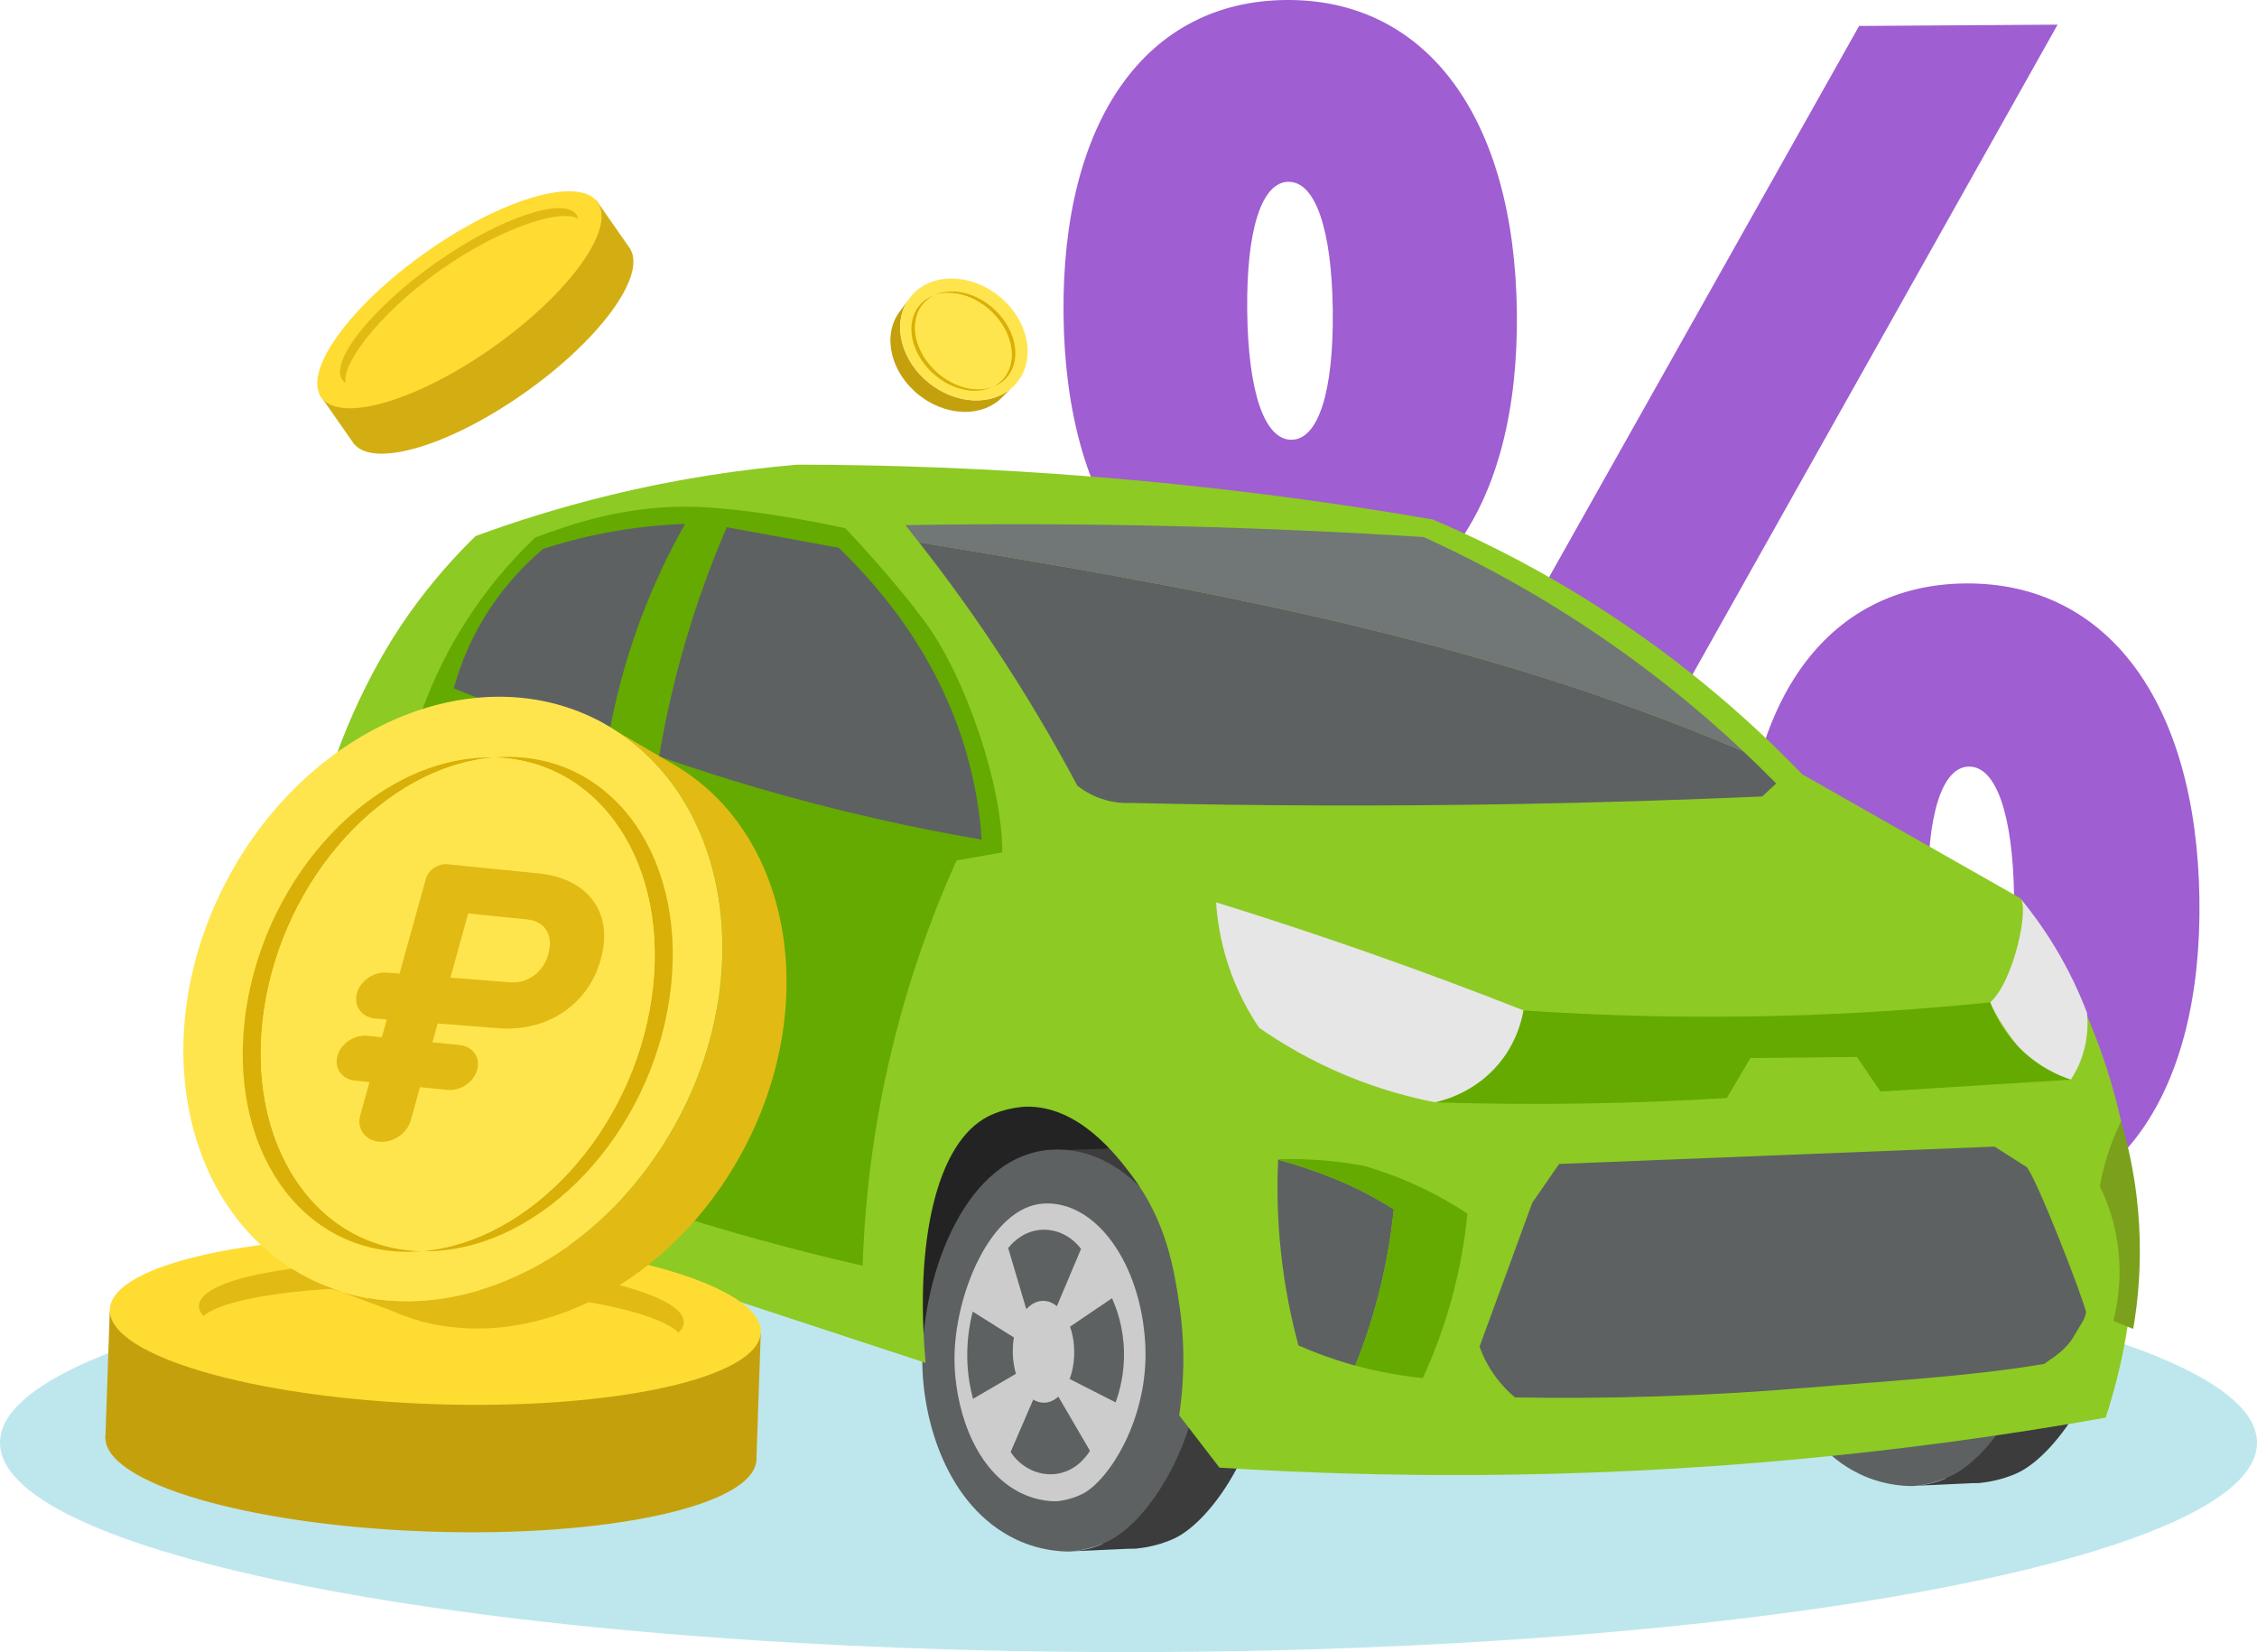 <svg width="153" height="112" viewBox="0 0 153 112" fill="none" xmlns="http://www.w3.org/2000/svg">
	<path d="M60.935 21.202C60.935 21.202 60.934 21.202 60.932 21.203C61.137 20.924 61.342 20.646 61.545 20.367C60.468 22.02 61.091 24.48 63.016 25.994C64.7 27.317 66.844 27.493 68.252 26.551C68.246 26.56 68.239 26.571 68.232 26.58C68.272 26.554 68.311 26.516 68.368 26.476C68.418 26.442 68.478 26.393 68.54 26.343C68.32 26.555 68.137 26.733 67.994 26.871C67.906 26.966 67.813 27.056 67.715 27.139C67.654 27.195 67.62 27.225 67.616 27.22C66.245 28.279 64.034 28.148 62.315 26.797C60.394 25.288 59.798 22.817 60.932 21.2L60.935 21.202Z" fill="#C4A10C"/>
	<path d="M68.539 26.343C68.617 26.27 68.697 26.192 68.783 26.109C68.742 26.167 68.641 26.259 68.539 26.343Z" fill="#D3AE13"/>
	<path d="M63.02 25.995C61.094 24.482 60.472 22.019 61.549 20.369C61.597 20.295 61.646 20.223 61.701 20.153C62.984 18.507 65.654 18.454 67.666 20.033C69.677 21.614 70.268 24.229 68.984 25.875C68.775 26.143 68.528 26.368 68.255 26.552C66.848 27.494 64.703 27.317 63.02 25.995Z" fill="#FFE54D"/>
	<path d="M62.655 24.219C63.712 25.892 65.749 26.772 67.269 26.235C67.228 26.254 67.189 26.273 67.147 26.29C65.616 26.922 63.495 26.04 62.408 24.32C61.322 22.601 61.682 20.694 63.214 20.062C63.256 20.045 63.298 20.03 63.34 20.016C61.912 20.698 61.599 22.546 62.655 24.219Z" fill="#D8B007"/>
	<path d="M67.957 22.033C66.9 20.36 64.863 19.48 63.344 20.017C63.384 19.998 63.423 19.98 63.465 19.962C64.996 19.33 67.118 20.212 68.204 21.931C69.29 23.651 68.93 25.558 67.398 26.189C67.356 26.207 67.315 26.222 67.273 26.236C68.7 25.555 69.014 23.706 67.957 22.033Z" fill="#D8B007"/>
	<path d="M67.956 22.032C69.012 23.704 68.699 25.555 67.271 26.235C65.752 26.77 63.715 25.892 62.658 24.219C61.601 22.547 61.915 20.696 63.342 20.016C64.862 19.481 66.899 20.359 67.956 22.032Z" fill="#FFE54D"/>
	<path d="M76.5 112.002C118.75 112.002 153 105.648 153 97.81C153 89.971 118.75 83.617 76.5 83.617C34.25 83.617 0 89.971 0 97.81C0 105.648 34.25 112.002 76.5 112.002Z" fill="#BEE7ED"/>
	<path d="M87.694 42.517C78.163 42.562 72.233 34.489 72.096 21.317C71.958 8.167 77.703 0.064 87.207 0C96.719 -0.064 102.662 7.972 102.827 21.14C102.991 34.33 97.236 42.471 87.696 42.517H87.694ZM81.403 81.11L105.343 38.538L126.028 1.76L139.483 1.671L116.303 42.931L94.877 81.071L81.405 81.112L81.403 81.11ZM90.348 21.047C90.282 15.529 89.164 12.314 87.347 12.325C85.529 12.336 84.485 15.565 84.547 21.08C84.609 26.601 85.728 29.823 87.547 29.812C89.365 29.802 90.411 26.568 90.346 21.046L90.348 21.047ZM133.926 82.386C124.329 82.415 118.334 74.271 118.154 60.999C117.976 47.752 123.733 39.599 133.302 39.553C142.88 39.506 148.888 47.612 149.096 60.877C149.304 74.167 143.531 82.358 133.926 82.386ZM136.532 60.762C136.449 55.203 135.312 51.962 133.484 51.97C131.654 51.977 130.613 55.228 130.692 60.785C130.772 66.348 131.909 69.595 133.74 69.589C135.571 69.582 136.614 66.326 136.532 60.764V60.762Z" fill="#9F5ED1"/>
	<path d="M143.362 86.272C143.508 92.885 139.447 98.606 136.784 99.848C135.503 100.446 134.235 100.53 134.235 100.53C134.235 100.53 132.438 100.636 130.517 99.695C125.925 97.447 124.394 91.622 124.506 87.548C124.669 81.616 128.477 73.638 133.633 73.289C138.84 72.936 143.196 78.748 143.364 86.27L143.362 86.272Z" fill="#3C3C3C"/>
	<path d="M138.862 86.485C139.008 93.097 134.947 98.819 132.284 100.061C131.003 100.659 129.735 100.743 129.735 100.743C129.735 100.743 127.938 100.849 126.017 99.908C121.425 97.66 119.894 91.835 120.006 87.761C120.169 81.829 123.315 73.807 129.133 73.501C134.342 73.228 138.696 78.961 138.864 86.483L138.862 86.485Z" fill="#5D6162"/>
	<path d="M129.578 100.741C131.131 100.669 132.683 100.598 134.236 100.526C134.151 99.959 134.066 99.394 133.98 98.828C133.62 99.189 133.062 99.664 132.289 100.055C131.172 100.618 130.155 100.724 129.578 100.74V100.741Z" fill="#3C3C3C"/>
	<path d="M19.047 79.78C19.559 79.858 20.202 79.479 20.714 79.557C23.22 75.442 25.726 71.326 28.232 67.212C27.869 66.65 26.972 65.433 25.456 64.879C23.299 64.091 21.352 65.175 20.613 65.732C17.964 67.733 17.002 73.807 19.047 79.781V79.78Z" fill="#232323"/>
	<path d="M24.422 67.704C25.525 67.665 26.628 67.626 27.732 67.586C27.536 68.366 26.981 68.945 26.32 69.057C25.53 69.192 24.724 68.636 24.422 67.704Z" fill="#3C3C3C"/>
	<path d="M36.815 78.394C37.15 83.926 34.383 88.721 32.482 89.765C31.568 90.267 30.645 90.339 30.645 90.339C30.645 90.339 29.337 90.43 27.903 89.647C24.475 87.771 23.155 82.898 23.096 79.49C23.011 74.525 25.514 67.844 29.265 67.545C33.055 67.242 36.434 72.101 36.816 78.395L36.815 78.394Z" fill="#3C3C3C"/>
	<path d="M32.346 78.506C32.682 84.038 29.915 88.833 28.014 89.877C27.1 90.38 26.177 90.451 26.177 90.451C26.177 90.451 24.869 90.543 23.435 89.759C20.007 87.883 18.687 83.01 18.628 79.603C18.542 74.638 20.561 67.921 24.797 67.657C28.59 67.421 31.966 72.213 32.348 78.507L32.346 78.506Z" fill="#5D6162"/>
	<path d="M29.617 78.78C29.334 74.116 26.999 70.504 24.4 70.712C21.827 70.918 20.13 75.854 20.206 79.531C20.257 82.055 21.178 85.669 23.539 87.073C24.526 87.66 25.422 87.599 25.422 87.599C25.422 87.599 26.056 87.549 26.681 87.182C27.981 86.418 29.863 82.879 29.617 78.78ZM24.13 72.228C24.945 72.069 25.79 72.48 26.324 73.28C25.868 74.6 25.412 75.92 24.955 77.24C24.878 77.192 24.67 77.076 24.391 77.104C24.124 77.131 23.941 77.273 23.869 77.334C23.489 75.97 23.109 74.608 22.729 73.244C22.839 73.074 23.306 72.391 24.13 72.23V72.228ZM21.166 81.801C21.014 81.202 20.868 80.412 20.834 79.474C20.795 78.407 20.916 77.508 21.05 76.852C21.84 77.412 22.628 77.97 23.418 78.53C23.45 79.087 23.483 79.643 23.515 80.2C22.732 80.734 21.948 81.269 21.166 81.802V81.801ZM25.523 86.015C24.625 86.238 23.652 85.762 23.087 84.809C23.526 83.569 23.967 82.328 24.406 81.086C24.622 81.074 24.837 81.063 25.053 81.05C25.703 82.275 26.352 83.501 27.002 84.726C26.924 84.882 26.462 85.78 25.523 86.014V86.015ZM28.214 81.983C27.258 81.433 26.302 80.883 25.346 80.332C25.399 80.016 25.443 79.629 25.447 79.189C25.45 78.767 25.418 78.396 25.373 78.087C26.218 77.416 27.066 76.744 27.911 76.073C28.163 76.683 28.51 77.728 28.566 79.084C28.619 80.347 28.397 81.361 28.214 81.983Z" fill="#CCCCCC"/>
	<path d="M26.056 90.449C27.187 90.387 29.222 90.401 30.351 90.34C30.269 89.867 29.284 89.317 29.202 88.844C28.95 89.147 28.561 89.544 28.01 89.872C27.214 90.345 26.477 90.435 26.055 90.449H26.056Z" fill="#3C3C3C"/>
	<path d="M62.751 92.397C63.448 92.524 64.346 92.114 65.043 92.242C68.702 87.5 72.362 82.756 76.021 78.014C75.556 77.322 74.4 75.811 72.355 75.052C69.45 73.97 66.723 75.136 65.684 75.752C61.947 77.963 60.29 85.144 62.749 92.399L62.751 92.397Z" fill="#232323"/>
	<path d="M70.82 77.998C72.336 77.955 73.851 77.911 75.367 77.867C75.075 78.799 74.296 79.488 73.387 79.619C72.299 79.777 71.21 79.111 70.822 77.997L70.82 77.998Z" fill="#3C3C3C"/>
	<path d="M85.886 90.723C86.187 97.336 82.254 103.056 79.614 104.296C78.345 104.892 77.076 104.977 77.076 104.977C77.076 104.977 75.277 105.081 73.331 104.139C68.679 101.886 67.007 96.061 67.024 91.987C67.048 86.055 70.676 78.08 75.834 77.734C81.043 77.384 85.543 83.2 85.886 90.723Z" fill="#3C3C3C"/>
	<path d="M81.386 90.928C81.687 97.541 77.754 103.261 75.114 104.502C73.845 105.098 72.576 105.182 72.576 105.182C72.576 105.182 70.777 105.286 68.831 104.344C64.179 102.091 62.507 96.266 62.524 92.192C62.548 86.26 65.512 78.24 71.334 77.939C76.546 77.669 81.043 83.405 81.386 90.928Z" fill="#5D6162"/>
	<path d="M77.643 91.252C77.388 85.679 74.287 81.355 70.713 81.596C67.175 81.833 64.705 87.726 64.703 92.12C64.703 95.136 65.864 99.458 69.062 101.143C70.4 101.848 71.633 101.777 71.633 101.777C71.633 101.777 72.504 101.719 73.373 101.282C75.18 100.372 77.865 96.152 77.641 91.252H77.643ZM70.3 83.407C71.422 83.22 72.572 83.713 73.281 84.671C72.617 86.247 71.953 87.821 71.289 89.397C71.183 89.339 70.901 89.2 70.516 89.232C70.148 89.261 69.894 89.431 69.794 89.505C69.312 87.874 68.828 86.245 68.345 84.615C68.5 84.412 69.161 83.597 70.299 83.407H70.3ZM65.959 94.835C65.768 94.118 65.589 93.175 65.57 92.054C65.549 90.779 65.74 89.704 65.941 88.92C67.009 89.591 68.075 90.261 69.143 90.932C69.172 91.597 69.2 92.262 69.23 92.927C68.139 93.561 67.049 94.198 65.959 94.833V94.835ZM71.819 99.884C70.579 100.148 69.259 99.576 68.51 98.436C69.149 96.955 69.788 95.475 70.427 93.992L71.317 93.952C72.173 95.418 73.03 96.885 73.886 98.352C73.775 98.539 73.115 99.608 71.819 99.884ZM75.629 95.075C74.333 94.415 73.037 93.753 71.74 93.093C71.822 92.714 71.892 92.254 71.911 91.727C71.928 91.224 71.892 90.779 71.84 90.411C73.02 89.612 74.201 88.812 75.382 88.013C75.71 88.743 76.156 89.993 76.194 91.613C76.229 93.12 75.896 94.332 75.627 95.075H75.629Z" fill="#CCCCCC"/>
	<path d="M70.776 95.096C71.926 95.083 72.841 93.526 72.82 91.618C72.799 89.711 71.85 88.175 70.7 88.188C69.549 88.201 68.634 89.757 68.656 91.665C68.677 93.573 69.626 95.109 70.776 95.096Z" fill="#CCCCCC"/>
	<path d="M32.23 36.348C30.104 38.426 28.589 40.381 27.571 41.84C26.76 43.004 23.85 47.312 21.949 53.792C21.366 55.782 21.026 57.47 20.824 58.637C20.005 59.91 19.057 61.697 18.415 63.967C17.26 68.05 17.698 71.566 18.093 73.496C18.911 68.921 21.208 65.936 23.349 65.934C25.433 65.934 26.976 68.754 27.891 70.427C30.118 74.494 30.152 78.724 29.818 81.572C40.795 85.179 51.77 88.787 62.747 92.394C62.006 84.214 63.464 77.473 66.985 75.686C68.222 75.059 69.536 75.026 69.536 75.026C73.135 74.939 75.71 78.353 76.711 79.678C79.11 82.855 79.601 86.151 79.944 88.44C80.414 91.592 80.193 94.231 79.936 95.947C80.847 97.131 81.756 98.316 82.667 99.5C93.977 100.213 106.832 100.264 120.897 99.015C128.674 98.323 135.972 97.311 142.742 96.108C143.752 93.026 144.733 88.763 144.669 83.671C144.531 72.416 139.389 64.266 136.959 60.896C132.032 58.097 127.107 55.296 122.18 52.497C118.423 48.606 113.298 44.101 106.599 40.06C103.266 38.049 100.062 36.467 97.123 35.215C90.045 33.996 82.313 32.97 73.993 32.308C66.948 31.747 60.288 31.511 54.075 31.5C50.285 31.82 45.944 32.446 41.225 33.6C37.915 34.41 34.911 35.36 32.23 36.346V36.348Z" fill="#8DCA24"/>
	<path d="M36.286 36.437C34.567 38.075 32.573 40.347 30.843 43.356C26.746 50.481 26.572 57.487 26.733 60.916C28.104 61.802 29.759 63.123 31.254 65.048C35.403 70.395 35.287 76.527 35.158 78.579C37.942 79.682 40.887 80.757 43.992 81.781C49.083 83.458 53.937 84.773 58.476 85.809C58.629 81.15 59.262 75.335 61.044 68.871C62.15 64.854 63.494 61.331 64.844 58.335C66.008 58.13 66.782 57.992 67.946 57.785C67.946 53.11 65.385 45.859 62.834 42.341C60.566 39.212 57.296 35.811 57.296 35.811C57.296 35.811 51.772 34.559 47.381 34.372C42.584 34.168 38.739 35.53 36.288 36.438L36.286 36.437Z" fill="#64AA00"/>
	<path d="M46.437 35.525C45.408 37.343 44.328 39.546 43.375 42.12C42.309 45.004 41.662 47.652 41.261 49.889C39.17 49.457 36.892 48.867 34.484 48.057C33.168 47.616 31.928 47.146 30.766 46.666C31.036 45.672 31.428 44.55 32.005 43.367C33.449 40.412 35.396 38.418 36.816 37.21C38.074 36.801 39.514 36.413 41.116 36.11C43.085 35.739 44.88 35.575 46.437 35.523V35.525Z" fill="#5D6162"/>
	<path d="M49.271 35.742C48.435 37.674 47.612 39.827 46.866 42.193C45.826 45.486 45.139 48.552 44.68 51.28C46.796 52.018 49.009 52.731 51.312 53.405C56.692 54.978 61.8 56.111 66.545 56.923C66.458 55.632 66.277 54.255 65.962 52.82C64.307 45.252 59.859 40.024 56.851 37.136C54.325 36.672 51.797 36.207 49.271 35.744V35.742Z" fill="#5D6162"/>
	<path d="M45.123 55.898C44.981 56.069 44.708 56.443 44.612 56.998C44.488 57.715 44.736 58.275 44.831 58.464C45.442 58.612 46.234 58.746 47.163 58.757C48.055 58.768 48.824 58.662 49.422 58.537C49.641 58.17 49.86 57.804 50.079 57.437C48.426 56.924 46.775 56.41 45.123 55.898Z" fill="#7AA01C"/>
	<path d="M67.345 43.734C69.567 47.067 71.444 50.275 73.03 53.261C73.368 53.53 73.905 53.889 74.633 54.141C75.477 54.433 76.214 54.456 76.674 54.435C85.121 54.633 93.85 54.667 102.84 54.508C108.49 54.408 114.031 54.233 119.459 53.995C119.776 53.701 120.091 53.408 120.407 53.115C119.704 52.4 118.964 51.674 118.184 50.94C100.187 43.233 81.301 39.885 62.297 36.766C63.956 38.877 65.653 41.195 67.346 43.734H67.345Z" fill="#5D6162"/>
	<path d="M96.508 36.41C91.151 36.072 85.608 35.82 79.889 35.677C73.502 35.516 67.326 35.502 61.375 35.603C61.682 35.984 61.993 36.374 62.303 36.771C81.307 39.89 100.193 43.238 118.19 50.944C116.439 49.297 114.487 47.61 112.324 45.937C106.654 41.553 101.149 38.52 96.508 36.41Z" fill="#717677"/>
	<path d="M82.438 61.172C85.82 62.22 89.298 63.366 92.86 64.617C96.471 65.886 99.947 67.185 103.283 68.501C103.15 69.246 102.83 70.448 101.972 71.653C100.365 73.907 98.018 74.561 97.308 74.731C95.633 74.408 93.61 73.874 91.403 72.972C88.899 71.947 86.88 70.74 85.353 69.674C84.674 68.671 83.847 67.221 83.24 65.35C82.714 63.732 82.51 62.284 82.438 61.173V61.172Z" fill="#E6E6E6"/>
	<path d="M136.958 60.898C137.571 61.515 136.519 66.526 134.914 67.956C135.113 68.53 136.298 70.522 137.319 71.51C138.499 72.651 139.785 73.05 140.381 73.195C140.651 72.782 140.956 72.219 141.183 71.51C141.56 70.327 141.54 69.291 141.475 68.652C140.97 67.333 140.271 65.802 139.288 64.181C138.513 62.9 137.709 61.81 136.958 60.9V60.898Z" fill="#E6E6E6"/>
	<path d="M105.691 78.908C105.084 79.788 104.476 80.666 103.869 81.546C102.679 84.795 101.489 88.045 100.297 91.293C100.494 91.843 100.826 92.579 101.391 93.345C101.841 93.957 102.313 94.412 102.702 94.737C108.762 94.842 115.401 94.676 122.527 94.077C128.335 93.589 133.566 93.311 138.581 92.465C139.068 92.085 140.018 91.588 140.603 90.56C141.138 89.619 141.295 89.541 141.416 88.951C141.064 87.611 138.143 80.09 137.396 79.126C136.666 78.663 135.938 78.198 135.209 77.734C125.37 78.126 115.53 78.516 105.691 78.908Z" fill="#5D6162"/>
	<path d="M103.28 68.502C108.607 68.864 114.411 69.028 120.627 68.869C125.693 68.74 130.467 68.41 134.912 67.953C135.187 68.672 135.727 69.813 136.774 70.912C138.12 72.322 139.6 72.934 140.379 73.193C136.079 73.461 131.778 73.729 127.478 73.999C126.944 73.218 126.409 72.436 125.875 71.654C123.47 71.679 121.065 71.703 118.66 71.728C118.126 72.631 117.59 73.536 117.057 74.439C114.065 74.622 110.952 74.75 107.728 74.806C104.112 74.868 100.635 74.837 97.305 74.733C97.989 74.58 99.994 74.038 101.578 72.155C102.779 70.727 103.152 69.228 103.282 68.502H103.28Z" fill="#64AA00"/>
	<path d="M86.646 78.625C86.562 80.422 86.582 82.524 86.831 84.857C87.09 87.286 87.537 89.424 88.022 91.214C89.053 91.668 90.246 92.119 91.596 92.504C91.689 92.531 91.779 92.554 91.871 92.579C93.243 89.195 94.108 85.595 94.487 81.992C92.091 80.443 89.414 79.385 86.648 78.627L86.646 78.625Z" fill="#5D6162"/>
	<path d="M96.178 80.434C94.845 79.811 93.6 79.37 92.512 79.051C91.706 78.898 90.818 78.767 89.856 78.683C88.689 78.58 87.612 78.561 86.648 78.591C86.648 78.602 86.648 78.613 86.648 78.624C89.415 79.382 92.092 80.441 94.488 81.989C95.288 82.506 96.058 83.077 96.789 83.71C96.058 83.077 95.288 82.507 94.488 81.989C94.109 85.592 93.243 89.19 91.871 92.576C93.569 93.041 95.124 93.292 96.452 93.423C97.123 91.967 97.811 90.21 98.376 88.173C98.988 85.97 99.309 83.966 99.477 82.276C98.558 81.671 97.458 81.031 96.178 80.434Z" fill="#64AA00"/>
	<path d="M143.79 76.025C143.473 76.662 143.148 77.423 142.868 78.303C142.623 79.077 142.46 79.795 142.352 80.43C142.726 81.196 143.103 82.154 143.359 83.285C143.961 85.941 143.601 88.21 143.267 89.55C143.714 89.729 144.162 89.91 144.609 90.09C144.927 88.239 145.171 85.822 145.008 83.009C144.844 80.196 144.322 77.824 143.79 76.023V76.025Z" fill="#7AA01C"/>
	<path d="M72.414 105.183C73.967 105.113 75.522 105.043 77.075 104.971C76.976 104.405 76.877 103.84 76.779 103.273C76.427 103.634 75.879 104.11 75.114 104.498C74.008 105.062 72.993 105.166 72.416 105.182L72.414 105.183Z" fill="#3C3C3C"/>
	<path d="M7.142 97.544L51.273 99.078L51.57 90.442L7.439 88.908L7.142 97.544Z" fill="#C4A10C"/>
	<path d="M51.276 98.959C51.383 95.846 41.592 92.979 29.405 92.555C17.22 92.132 7.254 94.312 7.147 97.425C7.04 100.539 16.832 103.406 29.018 103.83C41.204 104.253 51.169 102.073 51.276 98.959Z" fill="#C4A10C"/>
	<path d="M51.573 90.319C51.68 87.206 41.888 84.338 29.702 83.915C17.516 83.491 7.551 85.671 7.444 88.785C7.337 91.898 17.129 94.765 29.315 95.189C41.501 95.612 51.466 93.432 51.573 90.319Z" fill="#FFDC31"/>
	<path d="M46.351 89.657C46.417 87.737 39.114 85.924 30.039 85.609C20.963 85.293 13.553 86.594 13.487 88.515C13.421 90.435 20.724 92.248 29.799 92.563C38.875 92.879 46.285 91.578 46.351 89.657Z" fill="#E2BA14"/>
	<path d="M46.3 90.977C46.359 89.254 39.05 87.602 29.975 87.287C20.899 86.971 13.495 88.112 13.435 89.834C13.376 91.557 20.685 93.209 29.76 93.524C38.836 93.84 46.241 92.699 46.3 90.977Z" fill="#FFDC31"/>
	<path d="M45.966 52.008C45.966 52.008 45.975 52.011 45.981 52.012C44.614 51.213 43.246 50.416 41.879 49.617C49.414 54.595 51.265 66.105 45.902 76.013C41.215 84.674 32.503 89.361 24.867 87.976C24.914 88.004 24.957 88.035 25.004 88.063C24.783 88.023 24.554 87.943 24.239 87.876C23.969 87.82 23.623 87.734 23.273 87.634C24.586 88.124 25.677 88.534 26.529 88.854C27.074 89.096 27.629 89.299 28.194 89.468C28.555 89.594 28.75 89.653 28.759 89.63C28.759 89.63 28.759 89.63 28.759 89.628C36.454 91.574 45.524 86.96 50.311 78.116C55.656 68.238 53.684 56.734 45.969 52.008H45.966Z" fill="#E2BA14"/>
	<path d="M23.265 87.634C22.807 87.463 22.325 87.284 21.812 87.094C22.089 87.264 22.683 87.467 23.265 87.634Z" fill="#D3AE13"/>
	<path d="M45.898 76.013C51.261 66.103 49.41 54.595 41.874 49.617C41.541 49.396 41.2 49.183 40.843 48.99C32.449 44.413 21.106 49.093 15.505 59.442C9.904 69.79 12.167 81.891 20.56 86.467C21.929 87.213 23.375 87.709 24.863 87.979C32.499 89.363 41.21 84.677 45.898 76.016V76.013Z" fill="#FFE54D"/>
	<path d="M44.164 67.684C42.851 76.686 35.952 84.205 28.586 84.821C28.788 84.826 28.991 84.827 29.196 84.821C36.79 84.587 44.04 76.898 45.39 67.647C46.74 58.395 41.678 51.084 34.085 51.318C33.88 51.324 33.674 51.338 33.469 51.355C40.72 51.521 45.478 58.683 44.164 67.684Z" fill="#D8B007"/>
	<path d="M17.897 68.493C19.21 59.491 26.109 51.972 33.475 51.356C33.273 51.351 33.07 51.349 32.865 51.356C25.271 51.59 18.021 59.279 16.671 68.53C15.321 77.781 20.383 85.093 27.975 84.859C28.18 84.852 28.387 84.838 28.591 84.821C21.34 84.656 16.583 77.494 17.897 68.493Z" fill="#D8B007"/>
	<path d="M17.897 68.489C16.585 77.49 21.341 84.65 28.592 84.817C35.958 84.201 42.857 76.682 44.17 67.68C45.482 58.679 40.726 51.519 33.475 51.352C26.109 51.968 19.21 59.487 17.897 68.489Z" fill="#FFE54D"/>
	<path d="M30.36 58.594L32.602 58.819L27.846 75.959C27.599 76.85 26.631 77.496 25.685 77.4C24.738 77.305 24.172 76.506 24.419 75.614L28.864 59.591C29.035 58.975 29.705 58.527 30.36 58.592V58.594ZM24.197 67.329C24.431 66.483 25.34 65.865 26.243 65.937L34.509 66.591C34.917 66.631 35.304 66.579 35.665 66.434C36.027 66.289 36.34 66.065 36.604 65.76C36.868 65.456 37.059 65.096 37.174 64.679C37.292 64.255 37.31 63.871 37.23 63.528C37.149 63.184 36.977 62.908 36.713 62.701C36.449 62.493 36.109 62.368 35.692 62.326L29.874 61.743L30.737 58.631L36.468 59.206C37.602 59.319 38.541 59.638 39.282 60.16C40.024 60.683 40.524 61.365 40.778 62.206C41.034 63.047 41.016 63.989 40.727 65.035C40.437 66.08 39.945 66.973 39.25 67.714C38.555 68.455 37.717 69 36.733 69.344C35.749 69.689 34.691 69.806 33.557 69.692L25.452 69.053C24.521 68.979 23.954 68.201 24.197 67.329Z" fill="#E2BA14"/>
	<path d="M30.312 73.888L24.068 73.262C23.176 73.173 22.642 72.42 22.875 71.579C23.108 70.739 24.02 70.131 24.912 70.22L31.156 70.845C32.049 70.934 32.582 71.688 32.35 72.529C32.117 73.368 31.204 73.977 30.312 73.888Z" fill="#E2BA14"/>
	<path d="M21.68 26.775L24.024 30.138L24.032 30.131C25.432 31.72 30.509 30.197 35.558 26.636C40.608 23.076 43.761 18.794 42.752 16.931L42.76 16.925L40.415 13.562L21.68 26.775Z" fill="#D3AE13"/>
	<path d="M33.402 23.556C38.576 19.908 41.761 15.502 40.515 13.717C39.27 11.931 34.066 13.441 28.892 17.089C23.718 20.738 20.533 25.143 21.778 26.929C23.024 28.714 28.228 27.204 33.402 23.556Z" fill="#FFDC31"/>
	<path d="M39.073 14.543C39.917 15.752 37.047 19.239 32.663 22.33C28.279 25.423 24.042 26.949 23.197 25.738C22.353 24.529 25.14 20.92 29.524 17.829C33.907 14.736 38.23 13.332 39.075 14.541L39.073 14.543Z" fill="#E2BA14"/>
	<path d="M39.416 15.021C40.172 16.106 37.231 19.492 32.848 22.583C28.464 25.675 24.296 27.302 23.541 26.218C22.785 25.134 25.479 21.395 29.864 18.304C34.248 15.212 38.661 13.937 39.418 15.021H39.416Z" fill="#FFDC31"/>
</svg>
